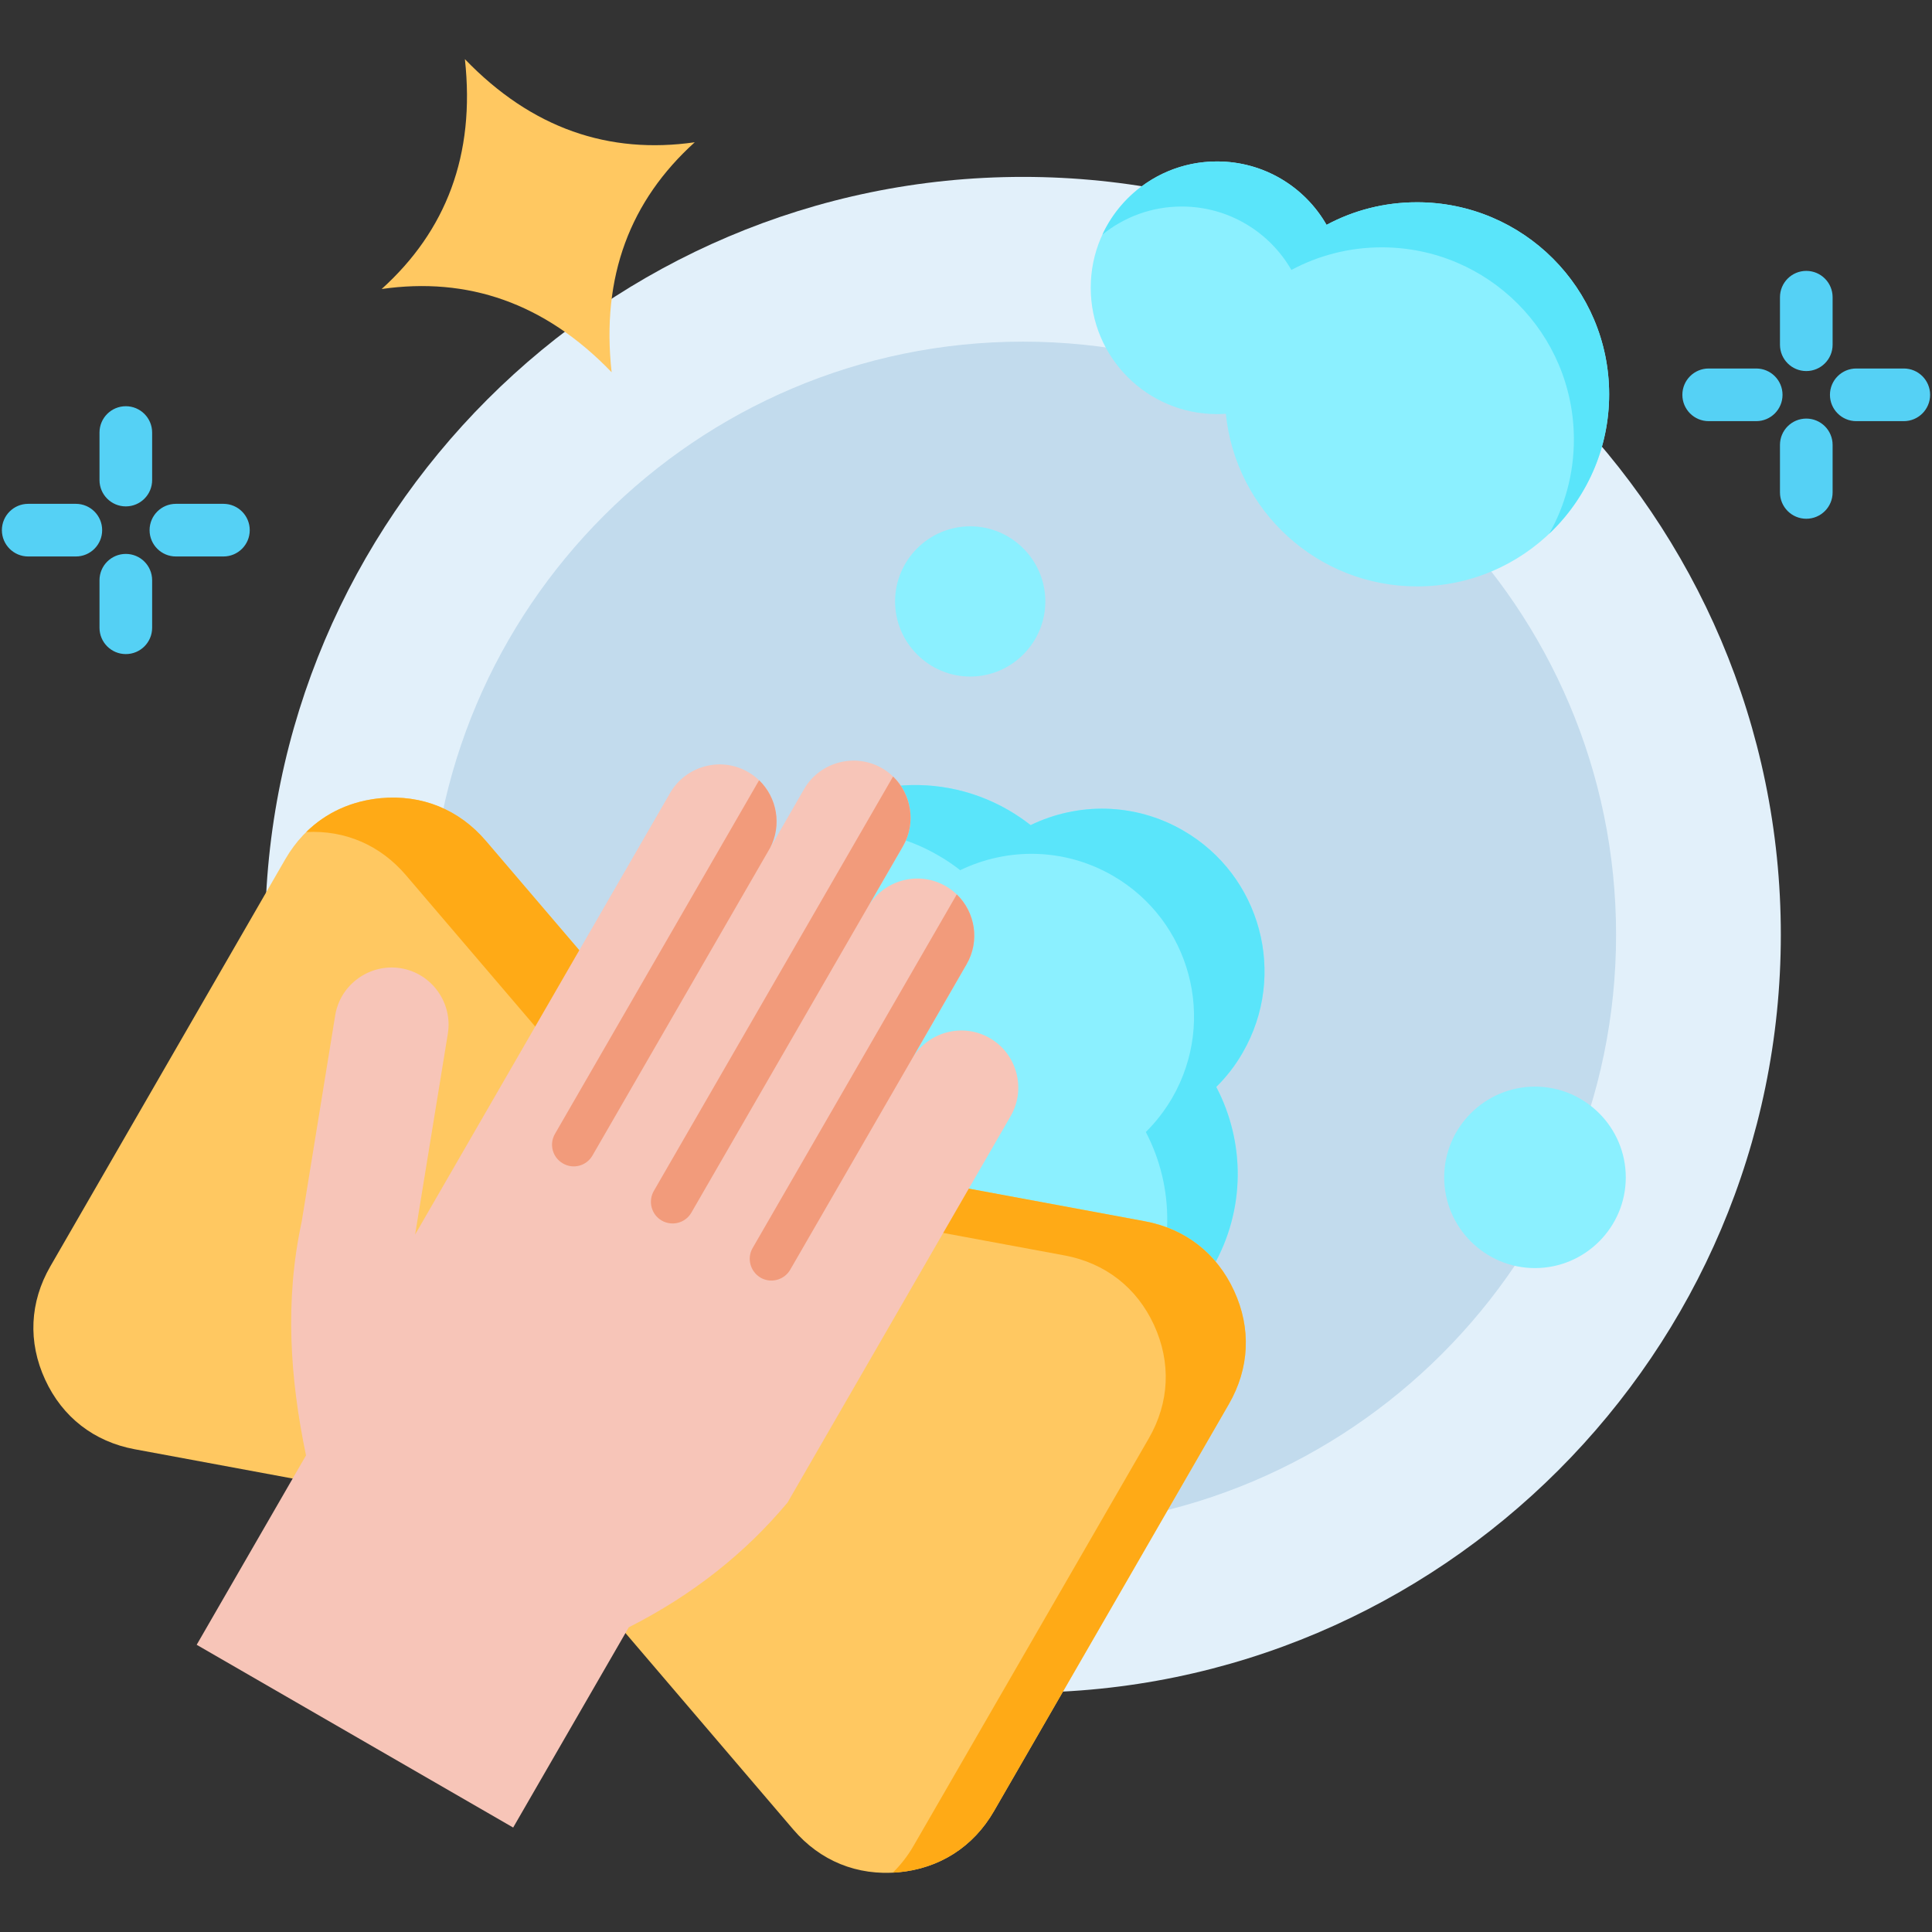 <svg id="Layer_1" enable-background="new 0 0 512 512" viewBox="0 0 512 512" xmlns="http://www.w3.org/2000/svg"><rect x="0" y="0" width="512" height="512" fill="#333333" stroke="none"/><g><g><path clip-rule="evenodd" d="m271.094 448.564c110.616 0 200.842-90.226 200.842-200.842s-90.226-200.842-200.842-200.842c-110.615 0-200.842 90.226-200.842 200.842s90.227 200.842 200.842 200.842z" fill="#e2f0fa" fill-rule="evenodd"/></g><g><path clip-rule="evenodd" d="m271.094 404.905c86.584 0 157.183-70.6 157.183-157.183s-70.599-157.183-157.183-157.183c-86.583 0-157.183 70.6-157.183 157.183 0 86.584 70.6 157.183 157.183 157.183z" fill="#c2dbed" fill-rule="evenodd"/></g><g><path clip-rule="evenodd" d="m267.254 214.682c2.09 1.214 4.038 2.542 5.874 3.982 12.454-6.043 27.562-6.015 40.439 1.44 20.587 11.889 27.675 38.237 15.758 58.852-1.948 3.417-4.321 6.439-7.004 9.093 7.625 14.544 7.851 32.532-.96 47.81-13.696 23.693-43.998 31.826-67.691 18.13-17.65-10.166-26.658-29.595-24.456-48.601-3.954-1.101-7.822-2.711-11.522-4.857-23.693-13.668-31.826-43.998-18.13-67.691 13.697-23.721 43.998-31.826 67.692-18.158z" fill="#8bf0ff" fill-rule="evenodd"/></g><g><path clip-rule="evenodd" d="m375.525 53.601c28.127 0 50.916 22.79 50.916 50.888 0 28.127-22.789 50.916-50.916 50.916-26.376 0-48.064-20.05-50.662-45.749-.763.057-1.553.085-2.344.085-18.497 0-33.464-14.995-33.464-33.492s14.967-33.464 33.464-33.464c12.426 0 23.27 6.749 29.031 16.803 7.144-3.84 15.305-5.987 23.975-5.987z" fill="#8bf0ff" fill-rule="evenodd"/></g><g><path clip-rule="evenodd" d="m257.115 179.297c10.957 0 19.909-8.952 19.909-19.909s-8.952-19.909-19.909-19.909-19.909 8.952-19.909 19.909 8.952 19.909 19.909 19.909z" fill="#8bf0ff" fill-rule="evenodd"/></g><g><path clip-rule="evenodd" d="m406.787 336.057c13.244 0 24.06-10.788 24.06-24.032 0-13.273-10.816-24.06-24.06-24.06-13.245 0-24.061 10.788-24.061 24.06 0 13.244 10.816 24.032 24.061 24.032z" fill="#8bf0ff" fill-rule="evenodd"/></g><g><path clip-rule="evenodd" d="m101.147 76.589c17.029-15.391 24.851-35.469 22.055-60.913 17.763 18.441 38.209 25.275 60.913 22.027-17.029 15.391-24.851 35.469-22.027 60.942-17.791-18.47-38.208-25.304-60.941-22.056z" fill="#ffc861" fill-rule="evenodd"/></g><path d="m26.368 127.223v-12.595c0-3.853 3.123-6.976 6.975-6.976s6.975 3.123 6.975 6.976v12.595c0 3.853-3.123 6.976-6.975 6.976s-6.975-3.123-6.975-6.976zm6.975 19.57c-3.852 0-6.975 3.123-6.975 6.976v12.595c0 3.853 3.123 6.976 6.975 6.976s6.975-3.123 6.975-6.976v-12.595c0-3.853-3.123-6.976-6.975-6.976zm25.868-13.273h-12.596c-3.852 0-6.975 3.123-6.975 6.976s3.123 6.976 6.975 6.976h12.595c3.852 0 6.975-3.123 6.975-6.976s-3.122-6.976-6.974-6.976zm-39.113 0h-12.623c-3.852 0-6.975 3.123-6.975 6.976s3.123 6.976 6.975 6.976h12.623c3.852 0 6.975-3.123 6.975-6.976s-3.122-6.976-6.975-6.976z" fill="#55d1f5"/><path d="m471.71 91.358v-12.595c0-3.853 3.123-6.976 6.975-6.976s6.975 3.123 6.975 6.976v12.595c0 3.853-3.123 6.976-6.975 6.976s-6.975-3.123-6.975-6.976zm6.975 19.57c-3.852 0-6.975 3.123-6.975 6.976v12.595c0 3.853 3.123 6.976 6.975 6.976s6.975-3.123 6.975-6.976v-12.595c.001-3.853-3.122-6.976-6.975-6.976zm25.84-13.272h-12.595c-3.852 0-6.975 3.123-6.975 6.976s3.123 6.976 6.975 6.976h12.595c3.852 0 6.975-3.123 6.975-6.976s-3.123-6.976-6.975-6.976zm-39.112 0h-12.595c-3.852 0-6.975 3.123-6.975 6.976s3.123 6.976 6.975 6.976h12.595c3.852 0 6.975-3.123 6.975-6.976s-3.123-6.976-6.975-6.976z" fill="#55d1f5"/><g><path clip-rule="evenodd" d="m267.254 214.682c2.09 1.214 4.038 2.542 5.874 3.982 12.454-6.043 27.562-6.015 40.439 1.44 20.587 11.889 27.675 38.237 15.758 58.852-1.948 3.417-4.321 6.439-7.004 9.093 7.625 14.544 7.851 32.532-.96 47.81-6.1 10.59-15.532 18.045-26.178 21.858 2.824-2.909 5.365-6.213 7.512-9.912 8.811-15.249 8.557-33.267.96-47.81 2.655-2.626 5.027-5.676 7.003-9.065 11.889-20.615 4.829-46.991-15.786-58.88-12.877-7.427-27.986-7.455-40.411-1.44-1.836-1.44-3.784-2.767-5.874-3.954-13.132-7.596-28.268-8.472-41.513-3.728 15.448-15.786 40.186-19.796 60.18-8.246z" fill="#5ae5fa" fill-rule="evenodd"/></g><g><path clip-rule="evenodd" d="m140.795 403.55-105.108-19.486c-10.759-2.005-19.147-8.5-23.722-18.441-4.603-9.969-4.095-20.559 1.384-30.047l62.241-107.848c5.478-9.489 14.431-15.193 25.331-16.21 10.901-.988 20.728 2.993 27.844 11.324l69.442 81.303 105.109 19.486c10.759 1.977 19.147 8.5 23.721 18.441 4.603 9.969 4.095 20.559-1.384 30.047l-62.241 107.848c-5.479 9.489-14.431 15.193-25.331 16.21-10.9.988-20.728-2.993-27.844-11.324z" fill="#ffc861" fill-rule="evenodd"/></g><g><path clip-rule="evenodd" d="m375.525 53.601c28.127 0 50.916 22.79 50.916 50.888 0 14.572-6.1 27.675-15.899 36.966 4.18-7.371 6.552-15.899 6.552-24.992 0-28.127-22.79-50.916-50.916-50.916-8.67 0-16.803 2.174-23.947 5.987-5.789-10.053-16.633-16.803-29.059-16.803-7.964 0-15.278 2.796-21.011 7.427 5.309-11.437 16.916-19.373 30.358-19.373 12.426 0 23.27 6.749 29.031 16.803 7.144-3.84 15.305-5.987 23.975-5.987z" fill="#5ae5fa" fill-rule="evenodd"/></g><g><path clip-rule="evenodd" d="m81.153 220.499c5.253-5.168 12.002-8.246 19.768-8.98 10.901-.988 20.728 2.993 27.844 11.324l69.442 81.303 105.109 19.486c10.759 1.977 19.147 8.5 23.721 18.441 4.603 9.969 4.095 20.559-1.384 30.047l-62.241 107.848c-5.479 9.489-14.431 15.193-25.331 16.21-.48.028-.96.057-1.469.085 2.118-2.09 4.01-4.49 5.563-7.229l62.269-107.848c5.478-9.489 5.958-20.079 1.384-30.047-4.575-9.94-12.962-16.436-23.721-18.441l-105.109-19.486-69.442-81.303c-6.805-7.936-16.067-11.946-26.403-11.41z" fill="#ffaa16" fill-rule="evenodd"/></g><g><path clip-rule="evenodd" d="m262.312 275.115c-7.201-4.18-16.492-1.666-20.643 5.535l14.515-25.162c4.151-7.201 1.666-16.492-5.535-20.643-7.201-4.179-16.492-1.666-20.672 5.535l9.319-16.125c4.151-7.201 1.666-16.492-5.535-20.671-7.201-4.151-16.52-1.666-20.672 5.535l-9.291 16.125c4.151-7.201 1.666-16.492-5.535-20.643-7.201-4.179-16.492-1.666-20.672 5.535l-67.578 117.026 8.67-53.232c1.327-8.19-4.293-16.012-12.482-17.339-8.218-1.327-16.04 4.292-17.368 12.482l-8.896 54.757c-4.518 20.926-3.078 41.484 1.158 61.874l-28.974 50.182 83.872 48.431 30.64-53.063c17.113-8.67 30.979-19.796 42.077-33.069l59.134-102.426c4.154-7.202 1.669-16.493-5.532-20.644z" fill="#f7c5b8" fill-rule="evenodd"/></g><g><path d="m256.184 255.488-14.515 25.162-32.25 55.83c-1.581 2.739-5.111 3.7-7.851 2.118-2.739-1.61-3.699-5.111-2.118-7.851l54.108-93.728c4.885 4.717 6.156 12.341 2.626 18.469z" fill="#f29b7b"/></g><g><path d="m239.296 224.255-9.319 16.125-46.765 80.992c-1.581 2.739-5.083 3.671-7.851 2.09-2.739-1.581-3.671-5.083-2.09-7.851l63.399-109.825c4.885 4.716 6.156 12.341 2.626 18.469z" fill="#f29b7b"/></g><g><path d="m204.081 224.707-47.076 81.528c-1.581 2.739-5.083 3.699-7.822 2.09-2.768-1.581-3.699-5.083-2.118-7.823l54.108-93.728c4.744 4.575 6.071 11.918 2.908 17.933z" fill="#f29b7b"/></g></g></svg>